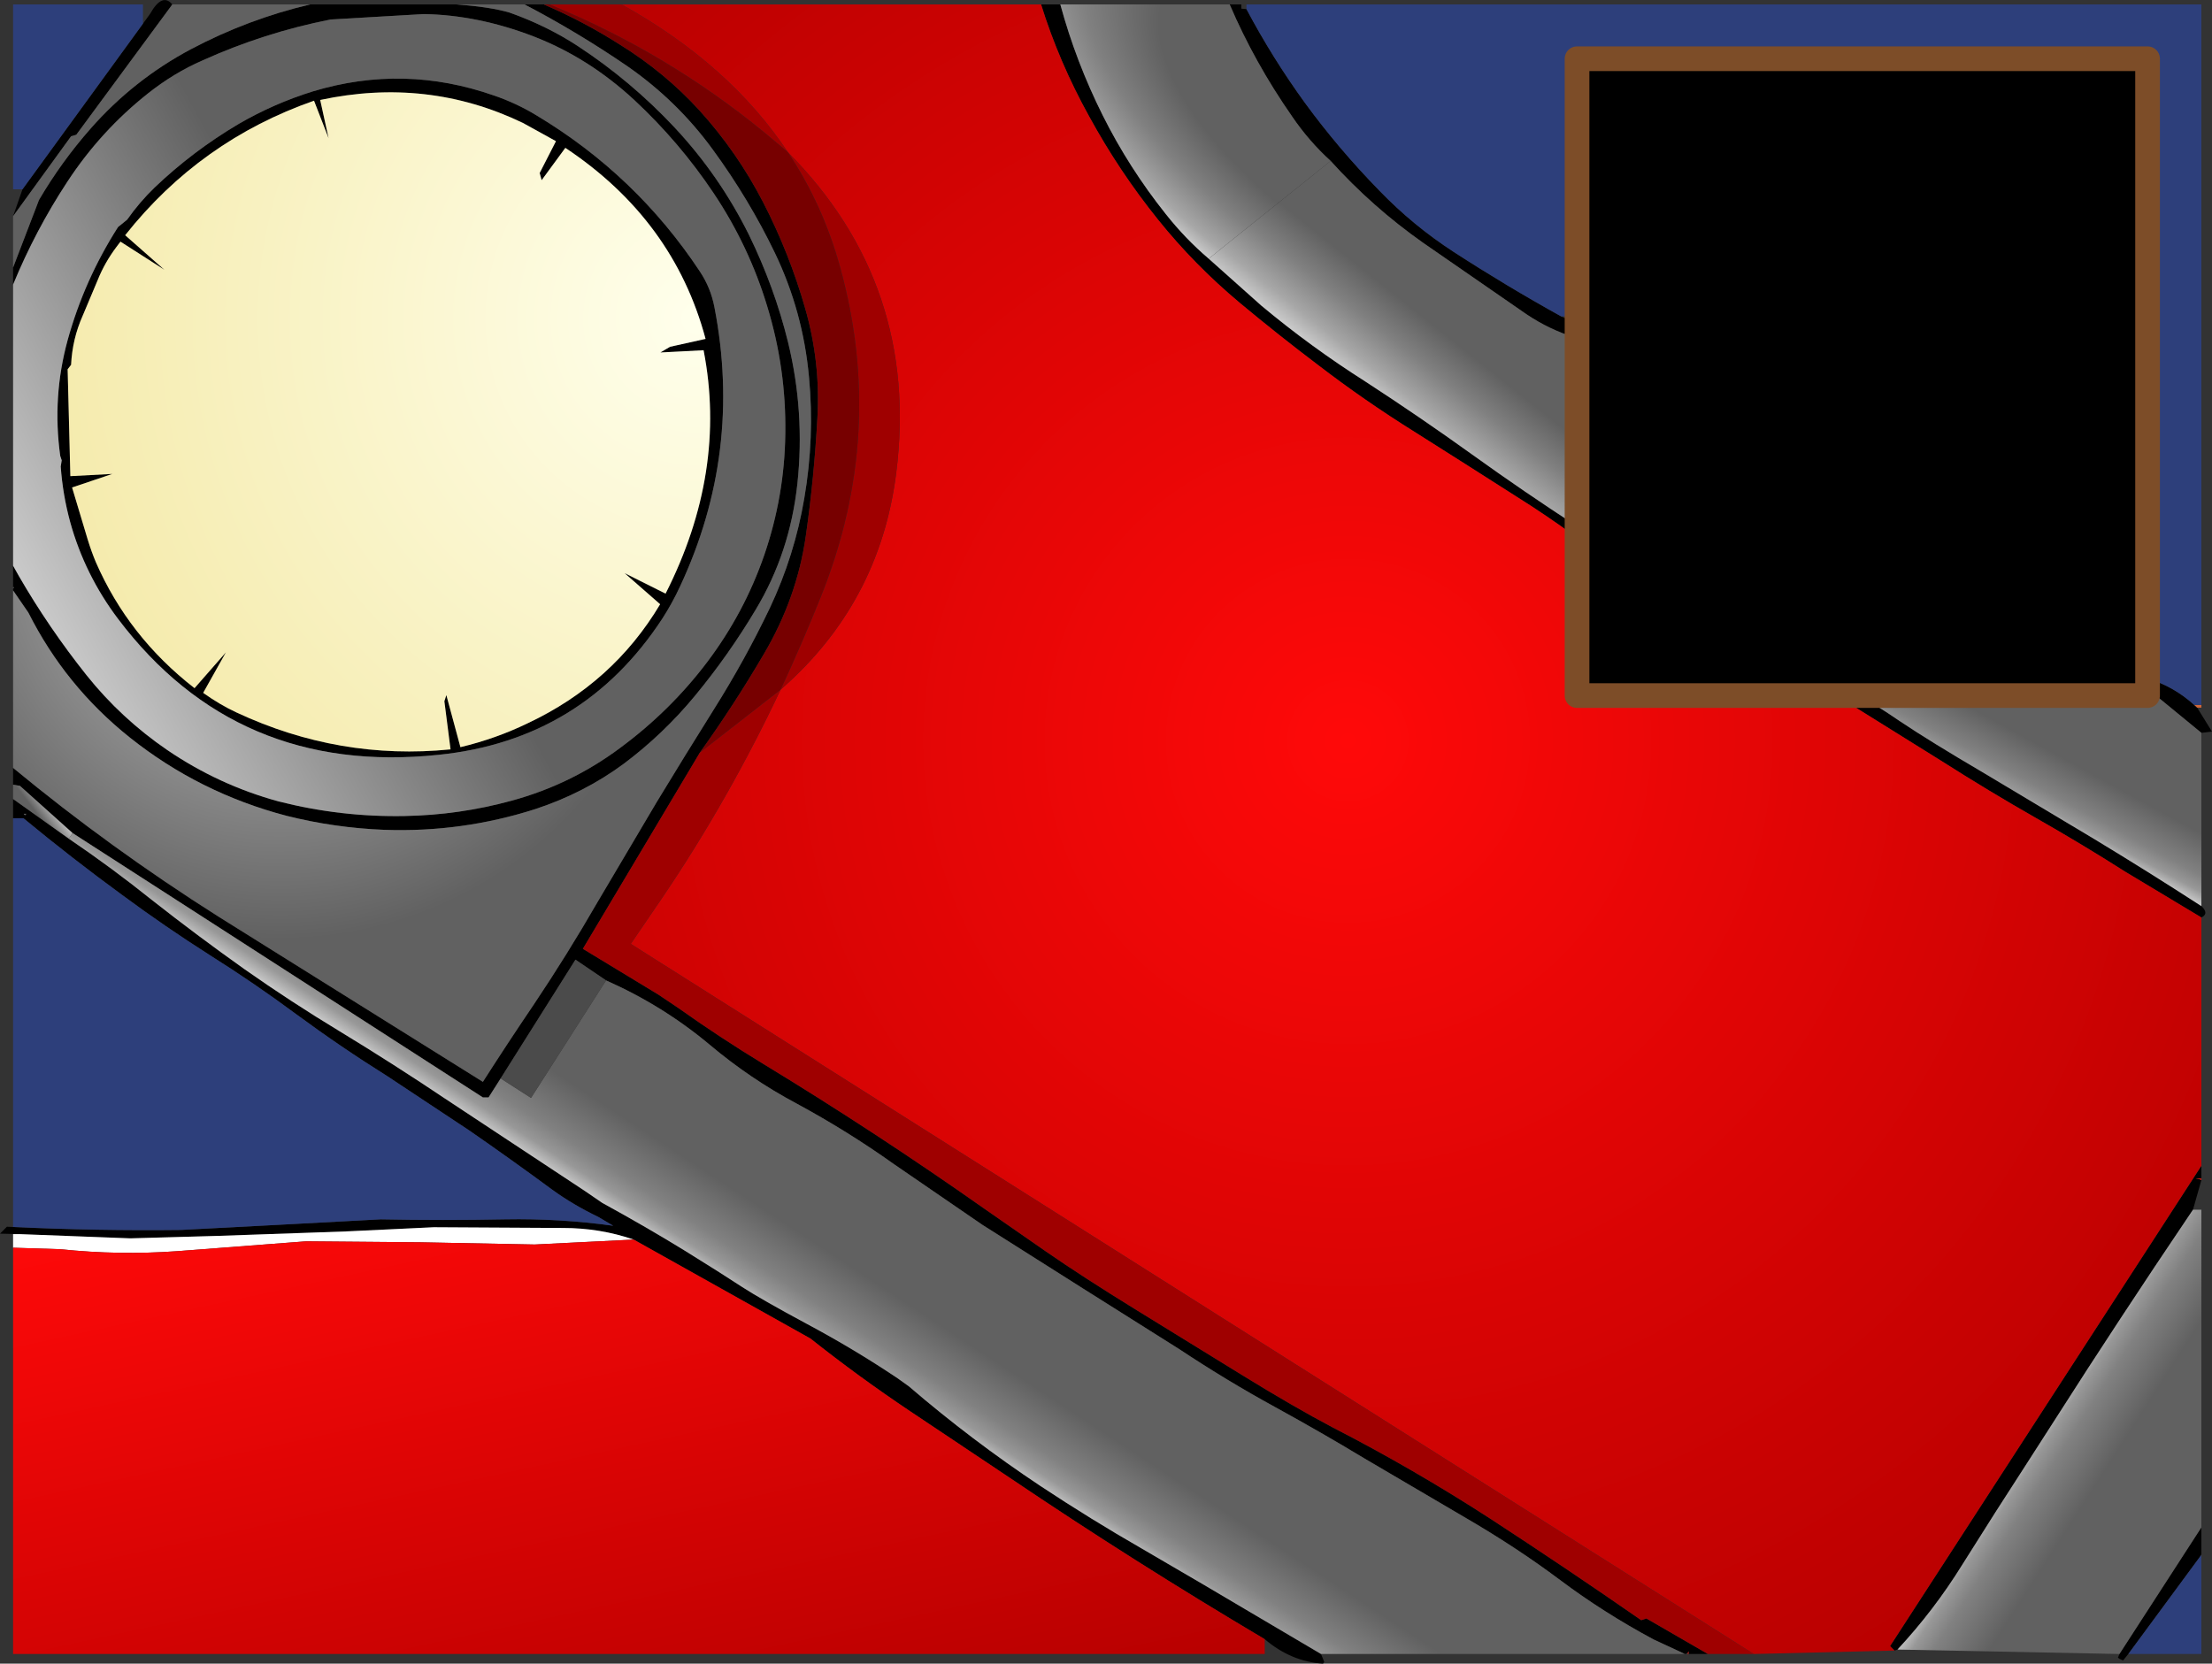 <?xml version="1.0" encoding="UTF-8" standalone="no"?>
<svg xmlns:xlink="http://www.w3.org/1999/xlink" height="337.0px" width="448.0px" xmlns="http://www.w3.org/2000/svg">
  <rect width="100%" height="100%" fill="#333333" stroke="none"/>
  <g transform="matrix(1.0, 0.0, 0.0, 1.0, -175.75, -132.05)">
    <path d="M495.15 197.95 L495.15 196.15 495.15 143.95 610.7 143.95 610.7 269.5 610.7 271.55 610.7 269.5 Q615.95 271.05 620.15 274.85 L620.75 275.4 623.75 280.25 621.6 280.5 610.7 271.55 610.7 272.95 552.1 272.95 547.7 272.95 552.1 272.95 Q554.6 274.1 560.55 278.15 566.5 282.15 577.65 288.7 L599.8 301.95 Q610.8 308.6 621.6 315.6 L621.9 315.9 Q623.05 317.2 621.6 317.9 L606.05 308.55 Q597.5 303.1 588.1 297.75 578.7 292.4 568.8 286.1 L547.7 272.95 495.15 272.95 495.15 240.35 495.15 239.4 495.15 238.65 495.15 239.4 495.15 240.35 494.3 240.35 Q488.8 236.35 482.9 232.65 472.65 226.1 462.2 219.5 452.1 213.2 442.65 205.95 434.65 199.9 426.85 193.4 417.65 185.7 410.3 176.55 402.45 166.8 396.35 155.65 390.25 144.65 386.6 132.95 L390.5 132.95 Q393.65 144.55 399.1 155.45 404.4 166.05 411.85 175.4 415.8 180.4 420.55 184.45 L431.2 193.95 Q441.2 202.3 452.3 209.35 463.3 216.5 473.95 224.15 484.45 231.7 495.15 238.65 L495.15 200.4 495.15 200.35 495.15 197.95 495.15 200.35 494.7 200.4 Q489.6 198.85 484.9 195.7 L464.0 181.25 Q453.7 174.0 445.25 164.65 440.85 160.65 437.45 155.65 429.85 144.75 424.8 132.95 L427.15 132.95 427.15 133.8 428.2 133.9 Q433.45 143.8 440.05 152.9 446.85 162.2 455.1 170.65 461.95 177.75 470.2 183.1 480.85 190.0 491.95 196.15 493.65 196.9 495.15 197.95 M495.15 239.4 L494.3 240.35 495.15 239.4 M286.0 133.0 Q293.95 136.4 301.4 141.15 310.35 146.7 317.4 154.4 325.1 162.9 330.35 173.1 335.65 183.4 338.85 194.6 341.95 205.45 341.3 216.7 340.65 228.75 338.95 240.65 337.15 253.2 330.45 264.55 324.45 274.8 317.5 284.5 L293.8 324.25 309.05 333.5 313.15 336.25 Q321.6 342.25 330.4 347.6 353.25 361.5 375.05 376.85 L387.5 385.5 Q395.0 390.7 406.05 397.5 L427.4 410.65 Q437.7 417.0 445.65 421.2 462.0 429.6 477.6 439.7 492.95 449.7 508.15 460.25 L509.2 459.9 521.65 467.1 517.75 467.1 517.75 466.55 517.55 466.9 517.0 467.1 510.65 464.15 Q500.5 458.7 491.7 452.1 482.9 445.5 472.3 439.35 L451.95 427.4 Q443.6 422.35 433.95 417.05 424.25 411.75 414.6 405.35 L395.0 393.0 374.7 380.15 356.85 367.9 Q347.45 361.2 337.1 355.6 327.7 350.6 319.45 343.65 310.0 335.75 298.5 330.65 L292.3 326.45 277.15 350.5 274.7 354.35 273.55 354.35 190.45 300.8 179.8 291.25 178.4 291.0 178.4 287.6 Q198.0 303.8 219.95 317.7 L273.55 351.2 Q278.6 343.3 283.85 335.55 290.65 325.4 296.7 314.9 L308.8 294.45 Q314.5 285.05 320.3 275.8 326.6 265.8 331.65 255.25 336.7 244.55 338.65 232.95 340.75 220.7 339.6 208.45 338.4 195.2 332.7 183.3 327.45 172.4 320.15 162.4 312.95 152.5 302.8 145.45 292.8 138.6 282.0 132.95 L285.95 132.95 286.0 133.0 M621.6 368.2 L621.6 370.75 620.45 370.75 621.15 370.9 621.6 371.1 619.9 377.1 612.15 388.65 Q605.3 398.95 598.55 409.35 L586.7 427.8 Q579.85 438.35 573.15 449.05 567.45 458.25 560.05 466.2 L559.45 466.4 558.55 465.5 621.6 368.2 M621.6 441.45 L621.6 446.95 621.5 447.15 606.8 467.1 605.75 468.4 605.05 468.1 604.7 467.85 605.0 467.1 621.6 441.45 M268.25 132.95 Q275.05 133.45 278.95 134.6 286.55 137.3 292.8 141.4 303.55 148.45 312.4 157.9 321.5 167.65 327.45 179.65 332.6 190.2 335.35 201.35 338.8 215.5 337.25 230.0 335.75 244.0 328.8 255.55 323.35 264.7 316.5 273.0 310.1 280.75 302.1 286.75 294.05 292.7 284.15 295.95 269.3 300.7 253.6 300.15 243.5 299.75 233.75 297.3 216.1 292.65 202.05 281.45 189.0 271.05 181.5 256.15 L178.4 251.65 178.4 251.3 178.6 251.0 178.4 251.0 178.4 246.65 179.55 248.7 Q185.65 259.25 193.3 268.85 200.3 277.6 209.65 284.0 220.1 291.1 232.2 294.4 244.8 297.6 257.75 297.35 268.75 297.15 279.35 294.25 291.45 290.95 301.35 283.55 311.5 276.05 318.95 266.2 326.5 256.2 330.55 244.45 334.65 232.5 334.8 219.9 335.0 206.75 331.15 194.15 327.45 181.9 320.3 171.2 313.35 160.8 304.15 152.25 294.9 143.7 283.75 139.4 272.55 135.1 261.6 134.9 L242.7 136.0 Q229.25 138.65 216.75 144.3 211.0 146.8 205.75 150.95 196.15 158.55 189.4 168.85 182.95 178.65 178.4 189.7 L178.4 186.25 183.65 172.55 Q188.2 164.8 194.1 158.1 202.8 148.2 214.45 142.0 226.0 135.9 238.55 132.95 L260.85 132.95 268.25 132.95 M180.3 170.4 L204.7 136.85 206.15 134.85 Q208.6 130.5 210.65 132.95 L191.2 159.35 190.15 159.65 178.4 175.85 180.3 170.4 M200.15 181.0 L199.35 182.05 Q196.95 185.25 195.55 188.75 L192.5 196.0 Q190.4 200.7 190.15 205.95 L189.45 206.85 190.0 228.5 198.5 228.05 190.35 230.8 193.5 241.3 Q194.25 243.75 195.15 245.9 201.75 261.05 215.15 271.45 L221.5 264.2 216.9 272.4 Q220.25 274.8 223.7 276.4 244.5 286.1 267.0 283.85 L265.75 274.1 266.15 272.85 269.0 283.4 Q276.15 281.7 282.65 278.55 299.95 270.4 309.45 254.45 L302.25 248.15 310.55 252.3 Q323.05 227.65 318.25 203.0 L309.5 203.45 311.45 202.3 318.65 200.7 Q312.2 176.6 290.25 162.0 L285.45 168.55 285.05 167.1 288.35 160.65 281.65 156.95 Q262.3 147.65 240.6 152.3 L242.3 160.05 239.35 152.45 Q216.3 160.5 201.1 179.7 L209.05 186.7 200.15 181.0 M199.65 178.05 L201.5 176.55 Q204.0 173.0 207.05 170.05 214.8 162.65 224.1 157.15 231.25 153.0 239.15 150.55 257.55 145.0 275.8 151.4 280.35 152.95 284.45 155.45 304.6 167.55 317.5 187.05 319.7 190.35 320.45 194.3 326.15 223.7 313.5 250.8 311.9 254.25 309.9 257.35 293.8 281.95 264.6 284.95 223.7 289.25 199.65 257.4 192.9 248.45 189.95 237.75 188.45 232.2 188.05 226.55 L188.25 225.3 187.95 224.4 Q186.3 212.45 189.45 200.95 192.8 188.8 199.65 178.05 M178.4 293.9 L189.7 301.95 Q198.4 307.85 206.5 314.35 215.65 321.55 225.3 328.4 234.7 335.0 244.45 340.9 255.4 347.55 266.2 354.8 L294.2 373.3 297.7 375.7 Q306.9 380.75 314.45 385.4 321.95 390.05 325.9 392.65 329.8 395.2 339.3 400.3 348.75 405.35 357.55 411.25 L359.85 412.9 Q372.55 423.8 386.45 433.05 396.65 439.8 407.1 445.8 L419.6 453.1 443.3 467.1 443.95 468.7 443.7 469.05 Q437.25 468.65 431.9 464.1 405.5 448.45 380.25 431.4 L360.05 417.9 Q349.6 410.9 339.9 403.2 L304.1 383.15 Q297.25 380.8 289.8 380.8 L263.6 380.65 245.75 381.5 219.95 382.4 202.15 382.9 179.85 382.05 175.75 381.95 177.15 380.55 178.4 380.6 Q195.4 381.4 212.4 381.2 L231.4 380.2 252.85 379.05 Q265.45 379.3 278.1 379.05 289.1 378.85 299.95 380.35 L296.9 378.55 Q291.8 376.1 287.6 373.05 279.25 366.9 270.8 361.05 L254.2 350.05 Q244.7 344.1 235.75 337.5 227.25 331.2 218.35 325.6 209.15 319.75 200.5 313.35 190.3 305.9 180.5 297.8 L178.4 297.8 178.4 293.9 M180.55 296.9 L180.8 297.2 181.1 296.9 180.55 296.9" fill="#000000" fill-rule="evenodd" stroke="none"/>
    <path d="M179.85 382.05 L202.15 382.9 219.95 382.4 245.75 381.5 263.6 380.65 289.8 380.8 Q297.25 380.8 304.1 383.15 L284.05 384.15 260.9 383.7 237.75 383.5 211.65 385.5 Q199.8 386.35 188.0 385.1 L178.4 384.8 178.4 382.05 179.85 382.05" fill="#ffffff" fill-rule="evenodd" stroke="none"/>
    <path d="M621.6 370.9 L621.6 371.1 621.15 370.9 621.6 370.9 M517.55 466.9 L517.75 466.55 517.75 467.1 517.55 467.1 517.55 466.9" fill="#dc130e" fill-rule="evenodd" stroke="none"/>
    <path d="M178.4 251.0 L178.6 251.0 178.4 251.3 178.4 251.0 M210.65 132.95 L238.55 132.95 Q226.0 135.9 214.45 142.0 202.8 148.2 194.1 158.1 188.2 164.8 183.65 172.55 L178.4 186.25 178.4 175.85 190.15 159.65 191.2 159.35 210.65 132.95 M180.55 296.9 L181.1 296.9 180.8 297.2 180.55 296.9" fill="#616161" fill-rule="evenodd" stroke="none"/>
    <path d="M621.6 274.85 L621.6 275.4 620.75 275.4 620.15 274.85 621.6 274.85" fill="#d1683a" fill-rule="evenodd" stroke="none"/>
    <path d="M178.4 189.7 Q182.95 178.65 189.4 168.85 196.15 158.55 205.75 150.95 211.0 146.8 216.75 144.3 229.25 138.65 242.7 136.0 L261.6 134.9 Q272.55 135.1 283.75 139.4 294.9 143.7 304.15 152.25 313.35 160.8 320.3 171.2 327.45 181.9 331.15 194.15 335.0 206.75 334.8 219.9 334.65 232.5 330.55 244.45 326.5 256.2 318.95 266.2 311.5 276.05 301.35 283.55 291.45 290.95 279.35 294.25 268.75 297.15 257.75 297.35 244.8 297.6 232.2 294.4 220.1 291.1 209.65 284.0 200.3 277.6 193.3 268.85 185.65 259.25 179.55 248.7 L178.4 246.65 178.4 189.7 M199.65 178.05 Q192.8 188.8 189.45 200.95 186.3 212.45 187.95 224.4 L188.25 225.3 188.05 226.55 Q188.45 232.2 189.95 237.75 192.9 248.45 199.65 257.4 223.7 289.25 264.6 284.95 293.8 281.95 309.9 257.35 311.9 254.25 313.5 250.8 326.15 223.7 320.45 194.3 319.7 190.35 317.5 187.05 304.6 167.55 284.45 155.45 280.35 152.95 275.8 151.4 257.55 145.0 239.15 150.55 231.25 153.0 224.1 157.15 214.8 162.65 207.05 170.05 204.0 173.0 201.5 176.55 L199.65 178.05" fill="url(#gradient0)" fill-rule="evenodd" stroke="none"/>
    <path d="M200.15 181.0 L209.05 186.7 201.1 179.7 Q216.3 160.5 239.35 152.45 L242.3 160.05 240.6 152.3 Q262.3 147.65 281.65 156.95 L288.35 160.65 285.05 167.1 285.45 168.55 290.25 162.0 Q312.2 176.6 318.65 200.7 L311.45 202.3 309.5 203.45 318.25 203.0 Q323.05 227.65 310.55 252.3 L302.25 248.15 309.45 254.45 Q299.95 270.4 282.65 278.55 276.15 281.7 269.0 283.4 L266.15 272.85 265.75 274.1 267.0 283.85 Q244.5 286.1 223.7 276.4 220.25 274.8 216.9 272.4 L221.5 264.2 215.15 271.45 Q201.75 261.05 195.15 245.9 194.25 243.75 193.5 241.3 L190.35 230.8 198.5 228.05 190.0 228.5 189.45 206.85 190.15 205.95 Q190.4 200.7 192.5 196.0 L195.55 188.75 Q196.95 185.25 199.35 182.05 L200.15 181.0" fill="url(#gradient1)" fill-rule="evenodd" stroke="none"/>
    <path d="M621.6 370.75 L621.6 370.9 621.15 370.9 620.45 370.75 621.6 370.75" fill="url(#gradient2)" fill-rule="evenodd" stroke="none"/>
    <path d="M495.15 240.35 L495.15 272.95 547.7 272.95 568.8 286.1 Q578.7 292.4 588.1 297.75 597.5 303.1 606.05 308.55 L621.6 317.9 621.6 368.2 558.55 465.5 559.45 466.4 530.95 467.1 303.5 323.25 310.15 313.5 Q323.35 293.95 333.85 271.75 353.9 254.3 357.25 227.95 362.1 189.85 335.3 162.85 323.45 145.05 301.65 132.95 L386.6 132.95 Q390.25 144.65 396.35 155.65 402.45 166.8 410.3 176.55 417.65 185.7 426.85 193.4 434.65 199.9 442.65 205.95 452.1 213.2 462.2 219.5 472.65 226.1 482.9 232.65 488.8 236.35 494.3 240.35 L495.15 240.35" fill="url(#gradient3)" fill-rule="evenodd" stroke="none"/>
    <path d="M178.4 291.0 L179.8 291.25 190.45 300.8 189.7 301.95 178.4 293.9 178.4 291.0" fill="url(#gradient4)" fill-rule="evenodd" stroke="none"/>
    <path d="M190.45 300.8 L273.55 354.35 274.7 354.35 277.15 350.5 283.3 354.45 298.5 330.65 Q310.0 335.75 319.45 343.65 327.7 350.6 337.1 355.6 347.45 361.2 356.85 367.9 L374.7 380.15 395.0 393.0 414.6 405.35 Q424.25 411.75 433.95 417.05 443.6 422.35 451.95 427.4 L472.3 439.35 Q482.9 445.5 491.7 452.1 500.5 458.7 510.65 464.15 L517.0 467.1 443.3 467.1 419.6 453.1 407.1 445.8 Q396.65 439.8 386.45 433.05 372.55 423.8 359.85 412.9 L357.55 411.25 Q348.75 405.35 339.3 400.3 329.8 395.2 325.9 392.65 321.95 390.05 314.45 385.4 306.9 380.75 297.7 375.7 L294.2 373.3 266.2 354.8 Q255.4 347.55 244.45 340.9 234.7 335.0 225.3 328.4 215.65 321.55 206.5 314.35 198.4 307.85 189.7 301.95 L190.45 300.8" fill="url(#gradient5)" fill-rule="evenodd" stroke="none"/>
    <path d="M552.1 272.95 L610.7 272.95 610.7 271.55 621.6 280.5 621.6 315.6 Q610.8 308.6 599.8 301.95 L577.65 288.7 Q566.5 282.15 560.55 278.15 554.6 274.1 552.1 272.95" fill="url(#gradient6)" fill-rule="evenodd" stroke="none"/>
    <path d="M619.9 377.1 L621.6 377.1 621.6 441.45 605.0 467.1 560.05 466.2 Q567.45 458.25 573.15 449.05 579.85 438.35 586.7 427.8 L598.55 409.35 Q605.3 398.95 612.15 388.65 L619.9 377.1 M621.6 446.95 L621.6 447.15 621.5 447.15 621.6 446.95" fill="url(#gradient7)" fill-rule="evenodd" stroke="none"/>
    <path d="M495.15 196.15 L491.95 196.15 Q480.85 190.0 470.2 183.1 461.95 177.75 455.1 170.65 446.85 162.2 440.05 152.9 433.45 143.8 428.2 133.9 L428.2 132.95 621.6 132.95 621.6 274.85 620.15 274.85 Q615.95 271.05 610.7 269.5 L610.7 143.95 495.15 143.95 495.15 196.15 M621.6 447.15 L621.6 467.1 606.8 467.1 621.5 447.15 621.6 447.15 M180.3 170.4 L178.4 170.4 178.4 132.95 204.7 132.95 204.7 136.85 180.3 170.4 M178.4 297.8 L180.5 297.8 Q190.3 305.9 200.5 313.35 209.15 319.75 218.35 325.6 227.25 331.2 235.75 337.5 244.7 344.1 254.2 350.05 L270.8 361.05 Q279.25 366.9 287.6 373.05 291.8 376.1 296.9 378.55 L299.95 380.35 Q289.1 378.85 278.1 379.05 265.45 379.3 252.85 379.05 L231.4 380.2 212.4 381.2 Q195.4 381.4 178.4 380.6 L178.4 297.8" fill="#2d3f7b" fill-rule="evenodd" stroke="none"/>
    <path d="M420.55 184.45 Q415.8 180.4 411.85 175.4 404.4 166.05 399.1 155.45 393.65 144.55 390.5 132.95 L424.8 132.95 Q429.85 144.75 437.45 155.65 440.85 160.65 445.25 164.65 L420.55 184.45" fill="url(#gradient8)" fill-rule="evenodd" stroke="none"/>
    <path d="M495.15 200.4 L495.15 238.65 Q484.45 231.7 473.95 224.15 463.3 216.5 452.3 209.35 441.2 202.3 431.2 193.95 L420.55 184.45 445.25 164.65 Q453.7 174.0 464.0 181.25 L484.9 195.7 Q489.6 198.85 494.7 200.4 L495.15 200.4" fill="url(#gradient9)" fill-rule="evenodd" stroke="none"/>
    <path d="M286.0 132.95 L286.0 133.0 285.95 132.95 286.0 132.95 M282.0 132.95 Q292.8 138.6 302.8 145.45 312.95 152.5 320.15 162.4 327.45 172.4 332.7 183.3 338.4 195.2 339.6 208.45 340.75 220.7 338.65 232.95 336.7 244.55 331.65 255.25 326.6 265.8 320.3 275.8 314.5 285.05 308.8 294.45 L296.7 314.9 Q290.65 325.4 283.85 335.55 278.6 343.3 273.55 351.2 L219.95 317.7 Q198.0 303.8 178.4 287.6 L178.4 251.65 181.5 256.15 Q189.0 271.05 202.05 281.45 216.1 292.65 233.75 297.3 243.5 299.75 253.6 300.15 269.3 300.7 284.15 295.95 294.05 292.7 302.1 286.75 310.1 280.75 316.5 273.0 323.35 264.7 328.8 255.55 335.75 244.0 337.25 230.0 338.8 215.5 335.35 201.35 332.6 190.2 327.45 179.65 321.5 167.65 312.4 157.9 303.55 148.45 292.8 141.4 286.55 137.3 278.95 134.6 275.05 133.45 268.25 132.95 L282.0 132.95" fill="url(#gradient10)" fill-rule="evenodd" stroke="none"/>
    <path d="M317.5 284.5 L333.85 271.75 Q338.15 262.5 342.05 252.8 355.25 219.75 345.85 186.0 342.35 173.4 335.3 162.85 L330.45 158.8 Q310.65 142.6 287.05 132.95 L301.65 132.95 Q323.45 145.05 335.3 162.85 362.1 189.85 357.25 227.95 353.9 254.3 333.85 271.75 323.35 293.95 310.15 313.5 L303.5 323.25 530.95 467.1 521.65 467.1 509.2 459.9 508.15 460.25 Q492.95 449.7 477.6 439.7 462.0 429.6 445.65 421.2 437.7 417.0 427.4 410.65 L406.05 397.5 Q395.0 390.7 387.5 385.5 L375.05 376.85 Q353.25 361.5 330.4 347.6 321.6 342.25 313.15 336.25 L309.05 333.5 293.8 324.25 317.5 284.5" fill="#9f0000" fill-rule="evenodd" stroke="none"/>
    <path d="M287.05 132.95 Q310.65 142.6 330.45 158.8 L335.3 162.85 Q342.35 173.4 345.85 186.0 355.25 219.75 342.05 252.8 338.15 262.5 333.85 271.75 L317.5 284.5 Q324.45 274.8 330.45 264.55 337.15 253.2 338.95 240.65 340.65 228.75 341.3 216.7 341.95 205.45 338.85 194.6 335.65 183.4 330.35 173.1 325.1 162.9 317.4 154.4 310.35 146.7 301.4 141.15 293.95 136.4 286.0 133.0 L286.0 132.95 287.05 132.95" fill="#770000" fill-rule="evenodd" stroke="none"/>
    <path d="M277.15 350.5 L292.3 326.45 298.5 330.65 283.3 354.45 277.15 350.5" fill="#4b4b4b" fill-rule="evenodd" stroke="none"/>
    <path d="M304.1 383.15 L339.9 403.2 Q349.6 410.9 360.05 417.9 L380.25 431.4 Q405.5 448.45 431.9 464.1 L431.9 467.1 178.4 467.1 178.4 384.8 188.0 385.1 Q199.8 386.35 211.65 385.5 L237.75 383.5 260.9 383.7 284.05 384.15 304.1 383.15" fill="url(#gradient11)" fill-rule="evenodd" stroke="none"/>
    <path d="M494.3 240.35 L495.15 239.4" fill="none" stroke="#ffcc00" stroke-linecap="round" stroke-linejoin="round" stroke-width="1.0"/>
    <path d="M495.15 197.95 L495.15 196.15 495.15 143.95 610.7 143.95 610.7 269.5 610.7 271.55 610.7 272.95 552.1 272.95 547.7 272.95 495.15 272.95 495.15 240.35 495.15 239.4 495.15 238.65 495.15 200.4 495.15 200.35 495.15 197.95" fill="none" stroke="#7d4d28" stroke-linecap="round" stroke-linejoin="round" stroke-width="5.0"/>
  </g>
  <defs>
    <linearGradient gradientTransform="matrix(0.087, -0.048, 0.048, 0.089, 252.65, 217.0)" gradientUnits="userSpaceOnUse" id="gradient0" spreadMethod="pad" x1="-819.2" x2="819.2">
      <stop offset="0.0" stop-color="#cccccc"/>
      <stop offset="0.482" stop-color="#616161"/>
    </linearGradient>
    <radialGradient cx="0" cy="0" gradientTransform="matrix(0.161, 0.0, 0.0, 0.161, 316.95, 196.6)" gradientUnits="userSpaceOnUse" id="gradient1" r="819.2" spreadMethod="pad">
      <stop offset="0.0" stop-color="#ffffec"/>
      <stop offset="1.0" stop-color="#f5ebad"/>
    </radialGradient>
    <radialGradient cx="0" cy="0" gradientTransform="matrix(0.434, 0.0, 0.0, 0.434, 365.4, 168.85)" gradientUnits="userSpaceOnUse" id="gradient2" r="819.2" spreadMethod="pad">
      <stop offset="0.0" stop-color="#9a3b04"/>
      <stop offset="1.0" stop-color="#dc130e"/>
    </radialGradient>
    <radialGradient cx="0" cy="0" gradientTransform="matrix(0.27, 0.0, 0.0, 0.27, 448.75, 282.1)" gradientUnits="userSpaceOnUse" id="gradient3" r="819.2" spreadMethod="pad">
      <stop offset="0.0" stop-color="#ff0909"/>
      <stop offset="1.0" stop-color="#b70000"/>
    </radialGradient>
    <linearGradient gradientTransform="matrix(-0.004, 0.003, -0.006, -0.008, 183.2, 297.15)" gradientUnits="userSpaceOnUse" id="gradient4" spreadMethod="pad" x1="-819.2" x2="819.2">
      <stop offset="0.0" stop-color="#cccccc"/>
      <stop offset="0.482" stop-color="#616161"/>
    </linearGradient>
    <linearGradient gradientTransform="matrix(0.015, -0.023, 0.186, 0.122, 352.65, 385.5)" gradientUnits="userSpaceOnUse" id="gradient5" spreadMethod="pad" x1="-819.2" x2="819.2">
      <stop offset="0.0" stop-color="#cccccc"/>
      <stop offset="0.078" stop-color="#989898"/>
      <stop offset="0.165" stop-color="#818181"/>
      <stop offset="0.388" stop-color="#616161"/>
    </linearGradient>
    <linearGradient gradientTransform="matrix(0.01, -0.018, 0.044, 0.024, 593.8, 281.4)" gradientUnits="userSpaceOnUse" id="gradient6" spreadMethod="pad" x1="-819.2" x2="819.2">
      <stop offset="0.0" stop-color="#cccccc"/>
      <stop offset="0.078" stop-color="#989898"/>
      <stop offset="0.165" stop-color="#818181"/>
      <stop offset="0.388" stop-color="#616161"/>
    </linearGradient>
    <linearGradient gradientTransform="matrix(0.022, 0.014, -0.036, 0.056, 606.45, 432.0)" gradientUnits="userSpaceOnUse" id="gradient7" spreadMethod="pad" x1="-819.2" x2="819.2">
      <stop offset="0.0" stop-color="#cccccc"/>
      <stop offset="0.078" stop-color="#989898"/>
      <stop offset="0.165" stop-color="#818181"/>
      <stop offset="0.388" stop-color="#616161"/>
    </linearGradient>
    <radialGradient cx="0" cy="0" gradientTransform="matrix(0.107, 0.065, -0.028, 0.046, 465.95, 162.55)" gradientUnits="userSpaceOnUse" id="gradient8" r="819.2" spreadMethod="pad">
      <stop offset="0.612" stop-color="#616161"/>
      <stop offset="0.78" stop-color="#808080"/>
      <stop offset="0.929" stop-color="#a7a7a7"/>
      <stop offset="1.0" stop-color="#cccccc"/>
    </radialGradient>
    <linearGradient gradientTransform="matrix(-0.013, 0.017, -0.044, -0.035, 466.85, 200.15)" gradientUnits="userSpaceOnUse" id="gradient9" spreadMethod="pad" x1="-819.2" x2="819.2">
      <stop offset="0.463" stop-color="#616161"/>
      <stop offset="0.675" stop-color="#808080"/>
      <stop offset="0.878" stop-color="#a7a7a7"/>
      <stop offset="1.0" stop-color="#cccccc"/>
    </linearGradient>
    <radialGradient cx="0" cy="0" gradientTransform="matrix(0.147, 0.0, 0.0, 0.147, 232.5, 241.1)" gradientUnits="userSpaceOnUse" id="gradient10" r="819.2" spreadMethod="pad">
      <stop offset="0.0" stop-color="#cccccc"/>
      <stop offset="0.675" stop-color="#616161"/>
    </radialGradient>
    <linearGradient gradientTransform="matrix(0.018, 0.082, -0.148, 0.032, 296.65, 426.4)" gradientUnits="userSpaceOnUse" id="gradient11" spreadMethod="pad" x1="-819.2" x2="819.2">
      <stop offset="0.0" stop-color="#ff0909"/>
      <stop offset="1.0" stop-color="#b70000"/>
    </linearGradient>
  </defs>
</svg>

